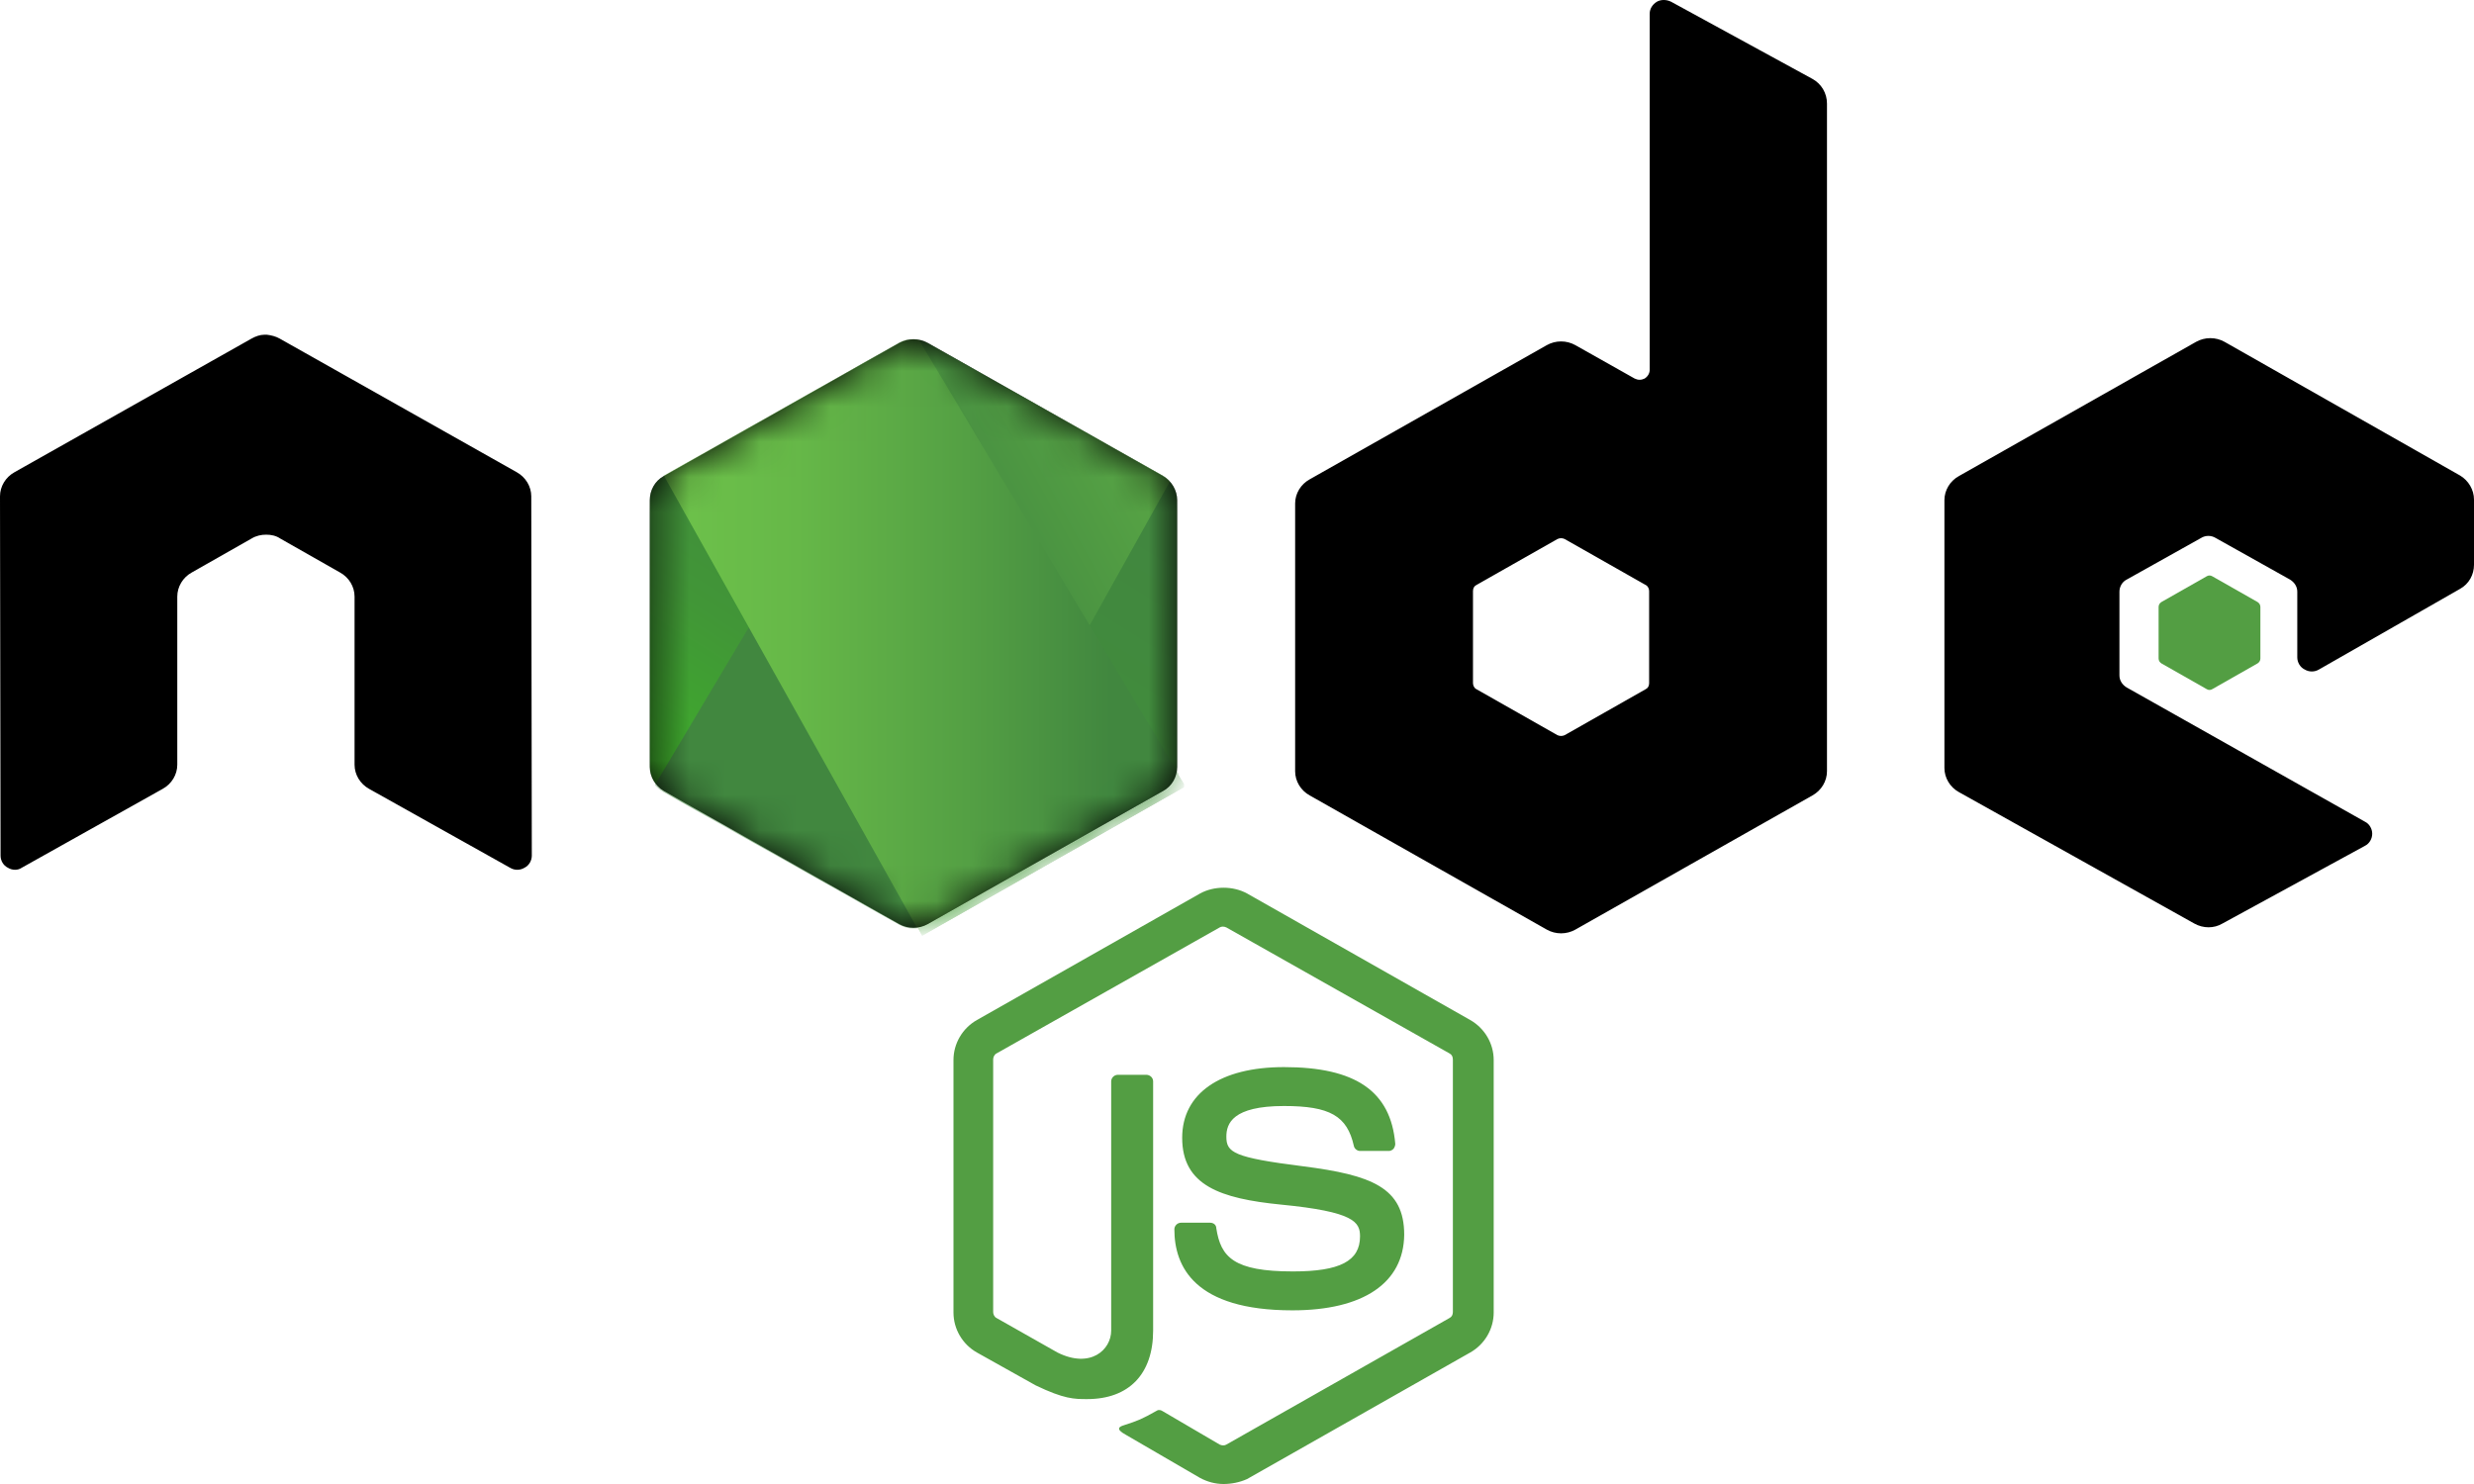 <?xml version="1.0" encoding="UTF-8"?>
<svg xmlns="http://www.w3.org/2000/svg" width="70" height="42" viewBox="0 0 70 42" fill="none">
  <path d="M34.62 42C34.383 42 34.161 41.938 33.956 41.829L31.851 40.605C31.535 40.434 31.693 40.372 31.788 40.341C32.215 40.202 32.294 40.17 32.737 39.922C32.785 39.891 32.848 39.907 32.895 39.938L34.51 40.884C34.573 40.915 34.652 40.915 34.699 40.884L41.013 37.302C41.076 37.271 41.108 37.209 41.108 37.132V29.985C41.108 29.907 41.076 29.845 41.013 29.814L34.699 26.248C34.636 26.217 34.557 26.217 34.51 26.248L28.196 29.814C28.133 29.845 28.101 29.922 28.101 29.984V37.132C28.101 37.194 28.133 37.271 28.196 37.302L29.921 38.279C30.854 38.744 31.44 38.201 31.44 37.659V30.605C31.44 30.512 31.519 30.419 31.63 30.419H32.437C32.532 30.419 32.627 30.496 32.627 30.605V37.659C32.627 38.884 31.946 39.597 30.759 39.597C30.395 39.597 30.111 39.597 29.304 39.209L27.642 38.279C27.231 38.047 26.978 37.612 26.978 37.147V30C26.978 29.535 27.231 29.101 27.642 28.868L33.956 25.287C34.351 25.07 34.889 25.07 35.285 25.287L41.598 28.868C42.009 29.101 42.263 29.535 42.263 30V37.147C42.263 37.612 42.009 38.047 41.598 38.279L35.285 41.86C35.079 41.953 34.842 42 34.62 42H34.62ZM36.566 37.085C33.797 37.085 33.228 35.845 33.228 34.791C33.228 34.698 33.307 34.605 33.418 34.605H34.24C34.335 34.605 34.414 34.667 34.414 34.76C34.541 35.581 34.905 35.984 36.582 35.984C37.911 35.984 38.481 35.69 38.481 34.992C38.481 34.589 38.323 34.295 36.25 34.093C34.525 33.922 33.449 33.55 33.449 32.202C33.449 30.946 34.525 30.201 36.329 30.201C38.354 30.201 39.351 30.884 39.478 32.372C39.478 32.419 39.462 32.465 39.43 32.512C39.399 32.543 39.351 32.574 39.304 32.574H38.481C38.402 32.574 38.323 32.512 38.307 32.434C38.117 31.581 37.627 31.302 36.329 31.302C34.873 31.302 34.699 31.799 34.699 32.17C34.699 32.62 34.905 32.76 36.867 33.008C38.813 33.256 39.731 33.612 39.731 34.946C39.715 36.31 38.576 37.085 36.566 37.085Z" fill="#539E43"></path>
  <path d="M15.032 14.047C15.032 13.768 14.873 13.504 14.62 13.364L7.911 9.581C7.801 9.519 7.674 9.488 7.548 9.473H7.484C7.358 9.473 7.231 9.519 7.12 9.581L0.411 13.364C0.158 13.504 0 13.767 0 14.047L0.016 24.217C0.016 24.357 0.095 24.496 0.222 24.558C0.348 24.636 0.506 24.636 0.617 24.558L4.604 22.326C4.858 22.186 5.016 21.922 5.016 21.643V16.884C5.016 16.605 5.174 16.341 5.427 16.202L7.12 15.24C7.247 15.163 7.389 15.132 7.532 15.132C7.674 15.132 7.816 15.163 7.927 15.24L9.62 16.202C9.874 16.341 10.032 16.605 10.032 16.884V21.643C10.032 21.922 10.19 22.186 10.443 22.326L14.43 24.558C14.557 24.636 14.715 24.636 14.842 24.558C14.968 24.496 15.047 24.357 15.047 24.217L15.032 14.047ZM47.278 0.047C47.152 -0.016 46.994 -0.016 46.883 0.047C46.756 0.124 46.677 0.248 46.677 0.388V10.465C46.677 10.558 46.63 10.651 46.535 10.713C46.44 10.76 46.345 10.76 46.25 10.713L44.573 9.768C44.45 9.699 44.311 9.663 44.169 9.663C44.028 9.663 43.889 9.699 43.766 9.768L37.057 13.566C36.804 13.705 36.645 13.969 36.645 14.248V21.829C36.645 22.108 36.804 22.372 37.057 22.512L43.766 26.31C43.889 26.379 44.028 26.415 44.169 26.415C44.311 26.415 44.45 26.379 44.573 26.31L51.282 22.512C51.535 22.372 51.693 22.108 51.693 21.829V2.93C51.693 2.636 51.535 2.372 51.282 2.233L47.279 0.047H47.278ZM46.661 19.333C46.661 19.411 46.63 19.473 46.566 19.504L44.272 20.806C44.24 20.821 44.205 20.829 44.169 20.829C44.134 20.829 44.098 20.821 44.066 20.806L41.772 19.504C41.709 19.473 41.677 19.395 41.677 19.333V16.729C41.677 16.651 41.709 16.589 41.772 16.558L44.066 15.256C44.098 15.24 44.134 15.232 44.169 15.232C44.205 15.232 44.24 15.24 44.272 15.256L46.566 16.558C46.63 16.589 46.661 16.667 46.661 16.729V19.333ZM69.604 16.667C69.858 16.527 70 16.264 70 15.984V14.139C70 13.861 69.842 13.597 69.604 13.457L62.943 9.675C62.82 9.606 62.681 9.57 62.54 9.57C62.398 9.57 62.259 9.606 62.136 9.675L55.427 13.473C55.174 13.612 55.016 13.876 55.016 14.155V21.736C55.016 22.015 55.174 22.279 55.427 22.419L62.089 26.139C62.342 26.279 62.642 26.279 62.88 26.139L66.915 23.938C67.041 23.876 67.12 23.736 67.12 23.597C67.12 23.457 67.041 23.318 66.915 23.256L60.174 19.457C60.047 19.38 59.968 19.256 59.968 19.116V16.744C59.968 16.605 60.047 16.465 60.174 16.403L62.279 15.225C62.34 15.187 62.411 15.167 62.484 15.167C62.557 15.167 62.628 15.187 62.69 15.225L64.794 16.403C64.921 16.481 65 16.605 65 16.744V18.605C65 18.744 65.079 18.884 65.206 18.946C65.332 19.023 65.49 19.023 65.617 18.946L69.604 16.667V16.667Z" fill="black"></path>
  <path d="M62.437 16.31C62.46 16.295 62.488 16.287 62.516 16.287C62.544 16.287 62.571 16.295 62.595 16.31L63.877 17.039C63.924 17.07 63.956 17.116 63.956 17.178V18.636C63.956 18.698 63.924 18.744 63.877 18.775L62.595 19.504C62.571 19.519 62.544 19.527 62.516 19.527C62.488 19.527 62.46 19.519 62.437 19.504L61.155 18.775C61.108 18.744 61.076 18.698 61.076 18.636V17.178C61.076 17.116 61.108 17.07 61.155 17.039L62.437 16.31V16.31Z" fill="#539E43"></path>
  <path d="M26.25 9.705C26.127 9.637 25.988 9.601 25.846 9.601C25.705 9.601 25.566 9.637 25.443 9.705L18.782 13.472C18.528 13.612 18.386 13.876 18.386 14.155V21.705C18.386 21.984 18.544 22.248 18.782 22.387L25.443 26.155C25.566 26.223 25.705 26.259 25.846 26.259C25.988 26.259 26.127 26.223 26.25 26.155L32.911 22.387C33.165 22.248 33.307 21.984 33.307 21.705V14.155C33.307 13.876 33.149 13.612 32.911 13.473L26.25 9.705Z" fill="black"></path>
  <mask id="mask0" maskUnits="userSpaceOnUse" x="18" y="9" width="16" height="18">
    <path d="M26.25 9.706C26.127 9.638 25.988 9.602 25.846 9.602C25.705 9.602 25.566 9.638 25.443 9.706L18.782 13.473C18.528 13.613 18.386 13.877 18.386 14.155V21.706C18.386 21.985 18.544 22.249 18.782 22.388L25.443 26.155C25.566 26.224 25.705 26.26 25.846 26.26C25.988 26.26 26.127 26.224 26.25 26.155L32.911 22.388C33.165 22.249 33.307 21.985 33.307 21.706V14.156C33.307 13.877 33.149 13.613 32.911 13.473L26.25 9.706Z" fill="black"></path>
  </mask>
  <g mask="url(#mask0)">
    <path d="M26.25 9.706C26.127 9.638 25.988 9.602 25.846 9.602C25.705 9.602 25.566 9.638 25.443 9.706L18.782 13.473C18.528 13.613 18.386 13.877 18.386 14.155V21.706C18.386 21.985 18.544 22.249 18.782 22.388L25.443 26.155C25.566 26.224 25.705 26.26 25.846 26.26C25.988 26.26 26.127 26.224 26.25 26.155L32.911 22.388C33.165 22.249 33.307 21.985 33.307 21.706V14.156C33.307 13.877 33.149 13.613 32.911 13.473L26.25 9.706Z" fill="url(#paint0_linear)"></path>
    <path d="M32.927 13.474L26.234 9.706C26.169 9.674 26.1 9.648 26.029 9.629L18.529 22.218C18.591 22.292 18.666 22.355 18.75 22.404L25.443 26.172C25.633 26.28 25.855 26.311 26.06 26.249L33.101 13.629C33.054 13.567 32.99 13.52 32.927 13.474V13.474Z" fill="url(#paint1_linear)"></path>
    <path fill-rule="evenodd" clip-rule="evenodd" d="M32.943 22.388C33.133 22.279 33.275 22.093 33.339 21.892L25.997 9.613C25.807 9.582 25.601 9.597 25.427 9.706L18.782 13.458L25.949 26.264C26.053 26.247 26.155 26.216 26.25 26.171L32.943 22.388L32.943 22.388Z" fill="url(#paint2_linear)"></path>
    <path fill-rule="evenodd" clip-rule="evenodd" d="M32.943 22.389L26.266 26.156C26.172 26.203 26.07 26.235 25.965 26.249L26.092 26.482L33.497 22.28V22.187L33.307 21.877C33.275 22.094 33.133 22.28 32.943 22.389V22.389Z" fill="url(#paint3_linear)"></path>
    <path fill-rule="evenodd" clip-rule="evenodd" d="M32.943 22.389L26.266 26.156C26.172 26.203 26.07 26.235 25.965 26.249L26.092 26.482L33.497 22.28V22.187L33.307 21.877C33.275 22.094 33.133 22.28 32.943 22.389V22.389Z" fill="url(#paint4_linear)"></path>
  </g>
  <defs>
    <linearGradient id="paint0_linear" x1="28.56" y1="12.515" x2="21.469" y2="23.887" gradientUnits="userSpaceOnUse">
      <stop stop-color="#41873F"></stop>
      <stop offset="0.329" stop-color="#418B3D"></stop>
      <stop offset="0.635" stop-color="#419637"></stop>
      <stop offset="0.932" stop-color="#3FA92D"></stop>
      <stop offset="1" stop-color="#3FAE2A"></stop>
    </linearGradient>
    <linearGradient id="paint1_linear" x1="24.835" y1="18.816" x2="42.95" y2="8.771" gradientUnits="userSpaceOnUse">
      <stop offset="0.138" stop-color="#41873F"></stop>
      <stop offset="0.403" stop-color="#54A044"></stop>
      <stop offset="0.714" stop-color="#66B848"></stop>
      <stop offset="0.908" stop-color="#6CC04A"></stop>
    </linearGradient>
    <linearGradient id="paint2_linear" x1="18.143" y1="17.931" x2="33.557" y2="17.931" gradientUnits="userSpaceOnUse">
      <stop offset="0.092" stop-color="#6CC04A"></stop>
      <stop offset="0.286" stop-color="#66B848"></stop>
      <stop offset="0.597" stop-color="#54A044"></stop>
      <stop offset="0.862" stop-color="#41873F"></stop>
    </linearGradient>
    <linearGradient id="paint3_linear" x1="18.143" y1="24.192" x2="33.557" y2="24.192" gradientUnits="userSpaceOnUse">
      <stop offset="0.092" stop-color="#6CC04A"></stop>
      <stop offset="0.286" stop-color="#66B848"></stop>
      <stop offset="0.597" stop-color="#54A044"></stop>
      <stop offset="0.862" stop-color="#41873F"></stop>
    </linearGradient>
    <linearGradient id="paint4_linear" x1="35.803" y1="12.158" x2="32.048" y2="32.236" gradientUnits="userSpaceOnUse">
      <stop stop-color="#41873F"></stop>
      <stop offset="0.329" stop-color="#418B3D"></stop>
      <stop offset="0.635" stop-color="#419637"></stop>
      <stop offset="0.932" stop-color="#3FA92D"></stop>
      <stop offset="1" stop-color="#3FAE2A"></stop>
    </linearGradient>
  </defs>
</svg>
